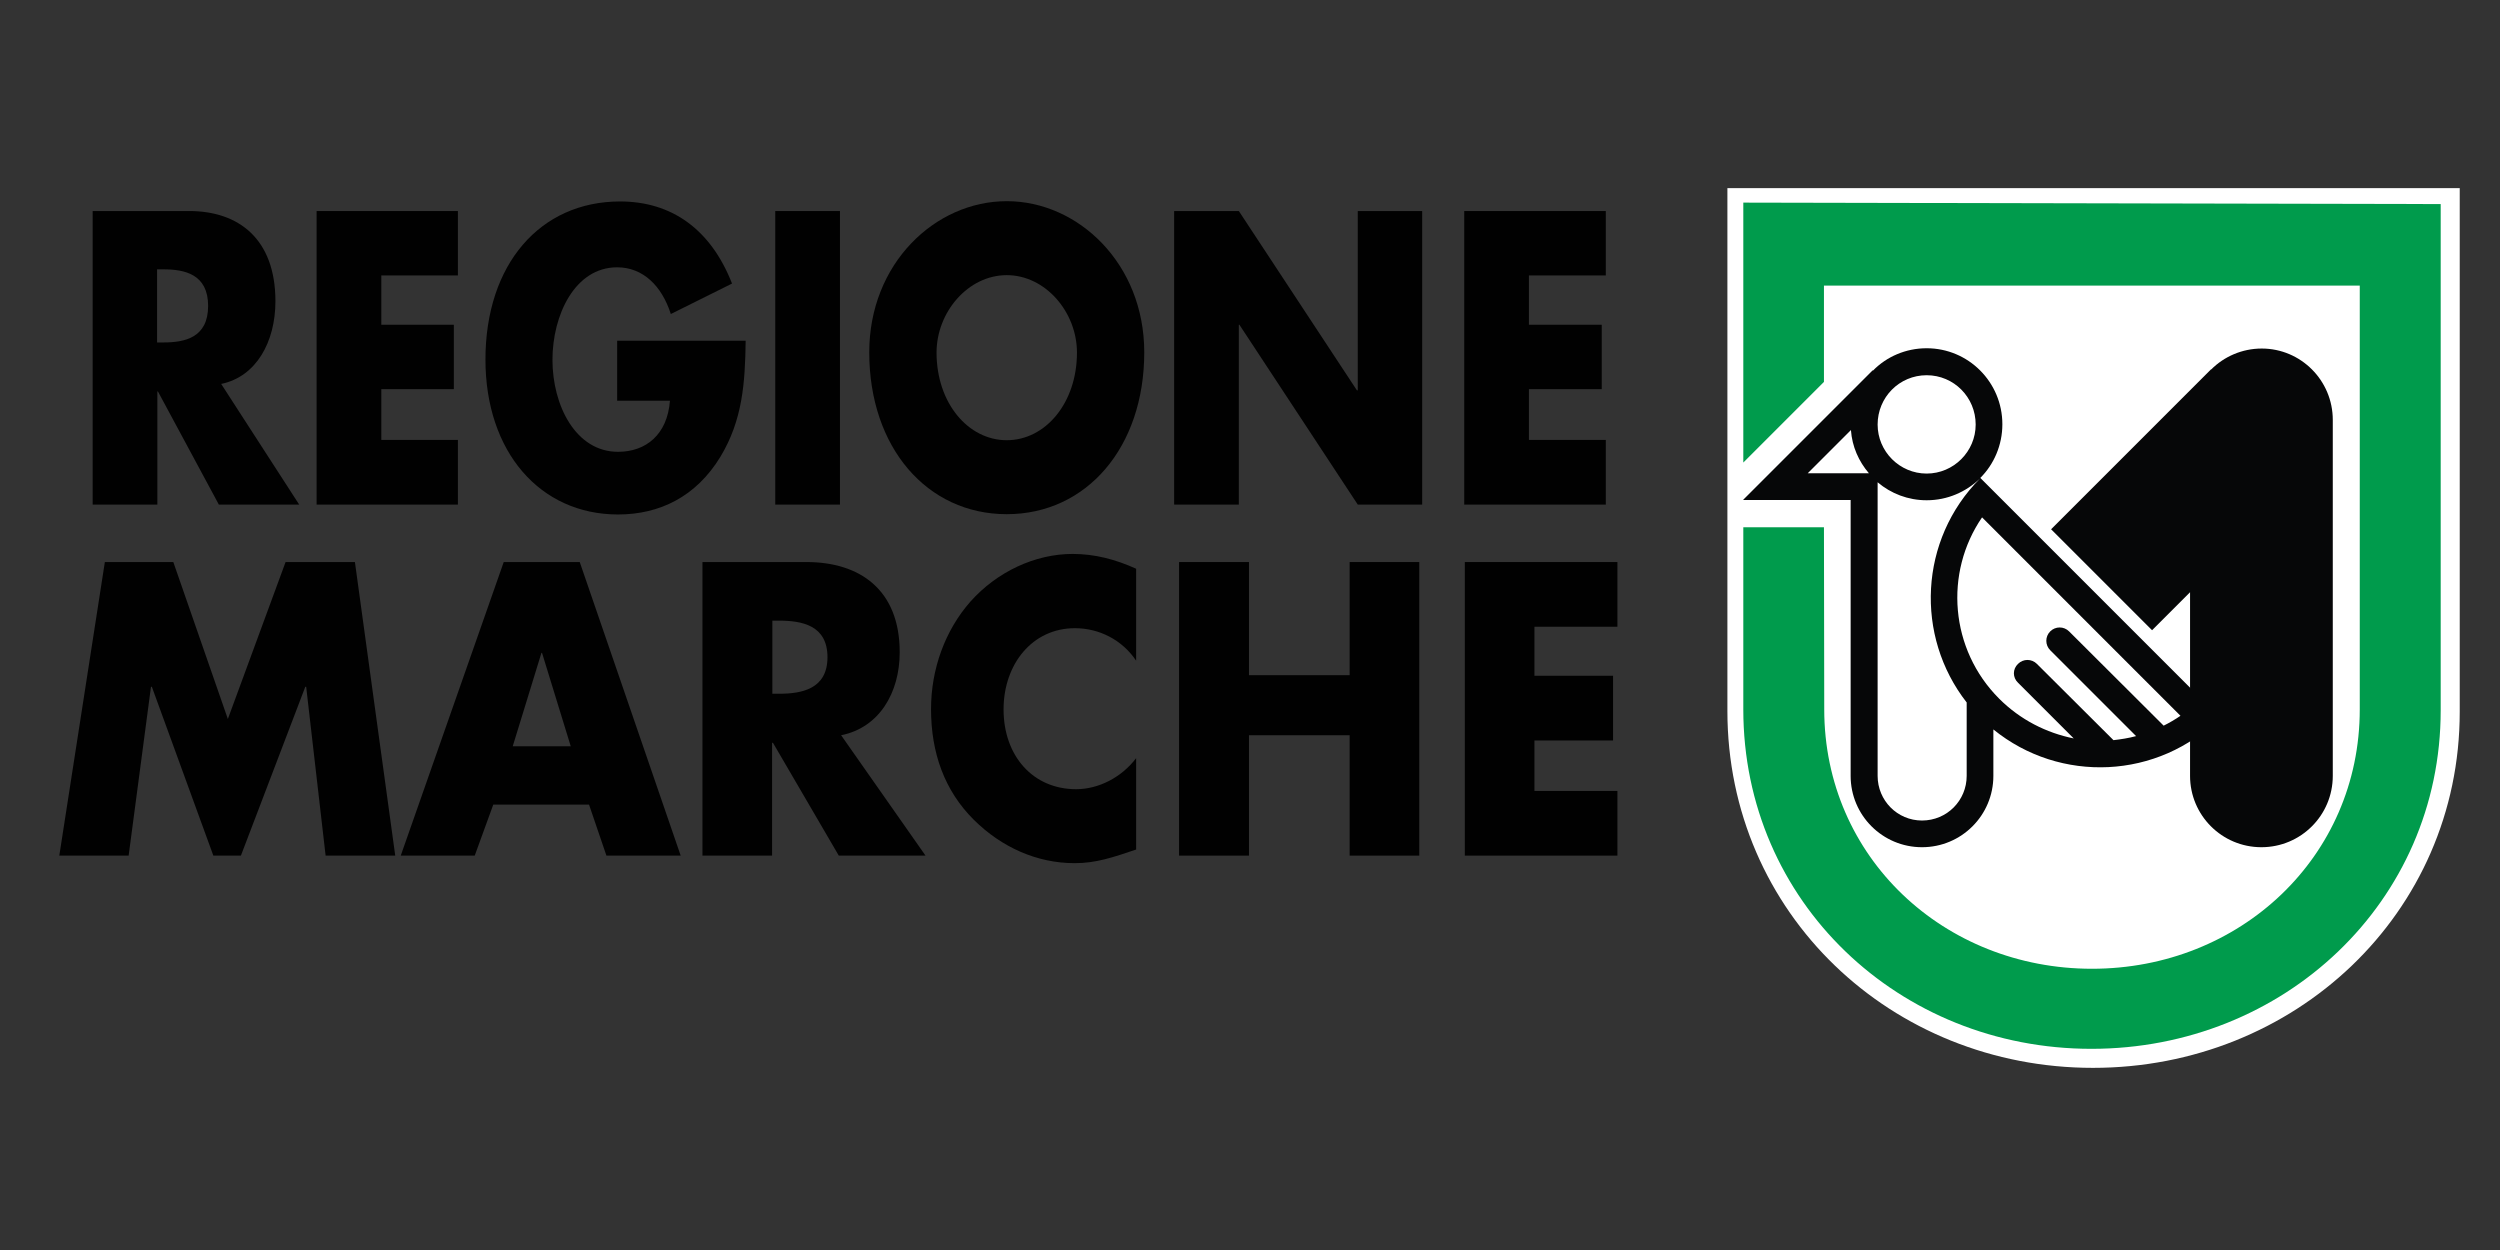 <?xml version="1.0" encoding="UTF-8"?>
<!DOCTYPE svg PUBLIC "-//W3C//DTD SVG 1.1//EN" "http://www.w3.org/Graphics/SVG/1.1/DTD/svg11.dtd">
<svg version="1.1" xmlns="http://www.w3.org/2000/svg" xmlns:xlink="http://www.w3.org/1999/xlink" x="0" y="0" width="800" height="400" viewBox="0, 0, 800, 400">
  <rect x="0" y="0" width="800" height="400" fill="#333333" stroke="none"/>
  <g id="Livello_1">
    <g>
      <path d="M95.748,161.475 L70.034,161.475 L50.54,125.272 L50.354,125.272 L50.354,161.475 L29.653,161.475 L29.653,67.531 L60.566,67.531 C76.254,67.531 88.136,76.35 88.136,96.401 C88.136,109.398 82.01,120.537 70.777,122.858 L95.748,161.475 M50.262,109.583 L52.304,109.583 C59.08,109.583 66.6,108.098 66.6,97.887 C66.6,87.675 58.988,86.19 52.304,86.19 L50.262,86.19 L50.262,109.583 z" fill="#010101"/>
      <path d="M122.019,88.139 L122.019,103.921 L145.227,103.921 L145.227,124.529 L122.019,124.529 L122.019,140.774 L146.527,140.774 L146.527,161.475 L101.318,161.475 L101.318,67.531 L146.527,67.531 L146.527,88.139 z" fill="#010101"/>
      <path d="M238.614,109.026 C238.429,122.672 237.593,134.462 230.538,146.158 C222.74,158.969 211.044,164.632 197.769,164.632 C172.798,164.632 155.345,144.58 155.345,115.06 C155.345,84.519 172.89,64.468 198.419,64.468 C214.757,64.468 227.382,73.194 234.251,90.739 L214.664,100.486 C211.786,91.481 205.752,85.54 197.49,85.54 C183.937,85.54 176.789,100.857 176.789,115.153 C176.789,129.727 184.216,144.58 197.769,144.58 C206.681,144.58 213.55,139.103 214.386,128.242 L197.49,128.242 L197.49,109.026 L238.614,109.026" fill="#010101"/>
      <path d="M248.083,67.531 L268.784,67.531 L268.784,161.475 L248.083,161.475 z" fill="#010101"/>
      <path d="M366.163,112.739 C366.163,143.188 347.69,164.539 322.162,164.539 C296.633,164.539 278.16,143.188 278.16,112.739 C278.16,84.333 299.233,64.375 322.162,64.375 C344.998,64.375 366.163,84.333 366.163,112.739 M299.697,112.832 C299.697,128.985 309.815,140.867 322.162,140.867 C334.508,140.867 344.627,128.985 344.627,112.832 C344.627,99.836 334.508,88.047 322.162,88.047 C309.815,88.047 299.697,99.836 299.697,112.832" fill="#010101"/>
      <path d="M375.725,67.531 L396.426,67.531 L434.208,124.9 L434.487,124.9 L434.487,67.531 L455.095,67.531 L455.095,161.475 L434.487,161.475 L396.612,103.921 L396.426,103.921 L396.426,161.475 L375.725,161.475 z" fill="#010101"/>
      <path d="M489.256,88.139 L489.256,103.921 L512.557,103.921 L512.557,124.529 L489.256,124.529 L489.256,140.774 L513.856,140.774 L513.856,161.475 L468.555,161.475 L468.555,67.531 L513.856,67.531 L513.856,88.139 z" fill="#010101"/>
      <path d="M33.552,179.856 L55.46,179.856 L72.912,230.077 L91.385,179.856 L113.572,179.856 L126.475,273.8 L104.196,273.8 L97.976,219.773 L97.698,219.773 L77.089,273.8 L68.271,273.8 L48.591,219.773 L48.312,219.773 L41.164,273.8 L18.978,273.8 z" fill="#010101"/>
      <path d="M157.852,257.462 L151.911,273.8 L128.239,273.8 L161.194,179.856 L185.515,179.856 L217.82,273.8 L194.056,273.8 L188.486,257.462 L157.852,257.462 z M173.447,208.912 L173.262,208.912 L164.072,238.803 L182.638,238.803 L173.447,208.912 z" fill="#010101"/>
      <path d="M296.169,273.8 L268.413,273.8 L247.34,237.689 L247.062,237.689 L247.062,273.8 L224.783,273.8 L224.783,179.856 L258.109,179.856 C275.097,179.856 287.907,188.675 287.907,208.726 C287.907,221.722 281.316,232.862 269.156,235.276 L296.169,273.8 M247.155,222.001 L249.29,222.001 C256.531,222.001 264.793,220.516 264.793,210.304 C264.793,200.093 256.623,198.608 249.29,198.608 L247.155,198.608 L247.155,222.001 z" fill="#010101"/>
      <path d="M363.564,211.418 C359.015,204.642 351.589,201.021 343.977,201.021 C330.331,201.021 321.141,212.532 321.141,227.014 C321.141,241.867 330.517,252.542 344.348,252.542 C351.589,252.542 358.923,248.736 363.564,242.609 L363.564,271.851 C356.138,274.357 350.754,276.214 343.884,276.214 C331.909,276.214 320.584,271.201 311.672,262.382 C302.203,253.006 297.933,240.845 297.933,226.921 C297.933,214.11 302.389,201.764 310.558,192.481 C319.006,183.012 331.166,177.257 343.234,177.257 C350.382,177.257 356.973,179.02 363.564,181.991 L363.564,211.418" fill="#010101"/>
      <path d="M431.887,216.06 L431.887,179.856 L454.167,179.856 L454.167,273.8 L431.887,273.8 L431.887,235.276 L399.675,235.276 L399.675,273.8 L377.303,273.8 L377.303,179.856 L399.675,179.856 L399.675,216.06 z" fill="#010101"/>
      <path d="M491.02,200.557 L491.02,216.245 L516.177,216.245 L516.177,236.947 L491.02,236.947 L491.02,253.099 L517.57,253.099 L517.57,273.8 L468.741,273.8 L468.741,179.856 L517.57,179.856 L517.57,200.557 z" fill="#010101"/>
      <path d="M557.858,65.303 L557.858,227.014 C557.858,288.56 607.708,335.625 669.255,335.625 C730.708,335.625 781.022,288.746 781.022,227.292 L781.022,65.303 L557.858,65.303" fill="#FFFFFF"/>
      <path d="M558.358,65.803 L558.358,227.514 C558.358,289.06 608.208,336.125 669.755,336.125 C731.208,336.125 781.522,289.246 781.522,227.792 L781.522,65.803 L558.358,65.803 z" fill-opacity="0" stroke="#FFFFFF" stroke-width="11.18"/>
      <path d="M723.746,111.533 C717.434,111.533 711.678,114.132 707.594,118.216 L707.501,118.216 L656.351,169.366 L688.656,201.671 L700.817,189.51 L700.817,248.272 C700.817,260.897 711.028,271.108 723.653,271.108 C736.278,271.108 746.49,260.897 746.49,248.272 L746.49,134.369 C746.49,121.744 736.278,111.533 723.746,111.533" fill="#060708"/>
      <path d="M710.378,229.613 L633.701,152.935 C638.064,148.572 640.756,142.445 640.756,135.761 C640.756,122.301 629.894,111.44 616.527,111.44 C609.843,111.44 603.716,114.132 599.353,118.588 L599.26,118.495 L557.858,159.897 L557.858,159.99 L592.205,159.99 L592.205,248.272 C592.205,260.897 602.417,271.108 615.042,271.108 C627.667,271.108 637.878,260.897 637.878,248.272 L637.878,233.419 C659.229,250.778 690.606,249.479 710.378,229.613 M616.527,120.073 C625.253,120.073 632.215,127.128 632.215,135.854 C632.215,144.487 625.16,151.543 616.527,151.543 C607.894,151.543 600.839,144.487 600.839,135.854 C600.839,127.128 607.801,120.073 616.527,120.073 M578.466,151.45 L578.466,151.45 L592.298,137.618 C592.669,142.909 594.805,147.644 598.054,151.45 L578.466,151.45 z M615.042,262.568 C607.151,262.568 600.839,256.162 600.839,248.272 L600.839,154.327 C605.109,157.948 610.586,160.083 616.527,160.083 C623.211,160.083 629.152,157.391 633.608,153.121 C614.113,172.708 612.721,203.528 629.337,224.786 L629.337,248.272 C629.337,256.162 623.025,262.568 615.042,262.568 M639.734,223.579 C623.953,207.798 622.097,183.291 634.258,165.56 L697.753,229.056 C695.99,230.263 694.226,231.284 692.369,232.212 L662.107,202.042 C660.436,200.371 657.744,200.371 656.073,202.042 C654.402,203.713 654.402,206.405 656.073,208.076 L683.55,235.554 C681.137,236.204 678.723,236.575 676.31,236.854 L651.802,212.439 C650.131,210.768 647.439,210.768 645.768,212.439 C644.005,214.11 644.005,216.802 645.768,218.473 L663.592,236.297 C654.866,234.533 646.511,230.356 639.734,223.579" fill="#060708"/>
      <path d="M557.858,64.839 L557.858,148.015 L583.665,122.208 L583.665,91.388 L755.123,91.388 L755.123,227.014 C755.123,274.264 716.784,310.004 669.44,310.004 C622.097,310.004 583.758,274.357 583.758,227.014 L583.665,168.716 L557.858,168.716 L557.858,227.014 C557.858,288.56 607.708,335.625 669.255,335.625 C730.708,335.625 781.022,288.746 781.022,227.292 L781.022,65.303 L557.858,64.839" fill="#009B4C"/>
    </g>
  </g>
</svg>
